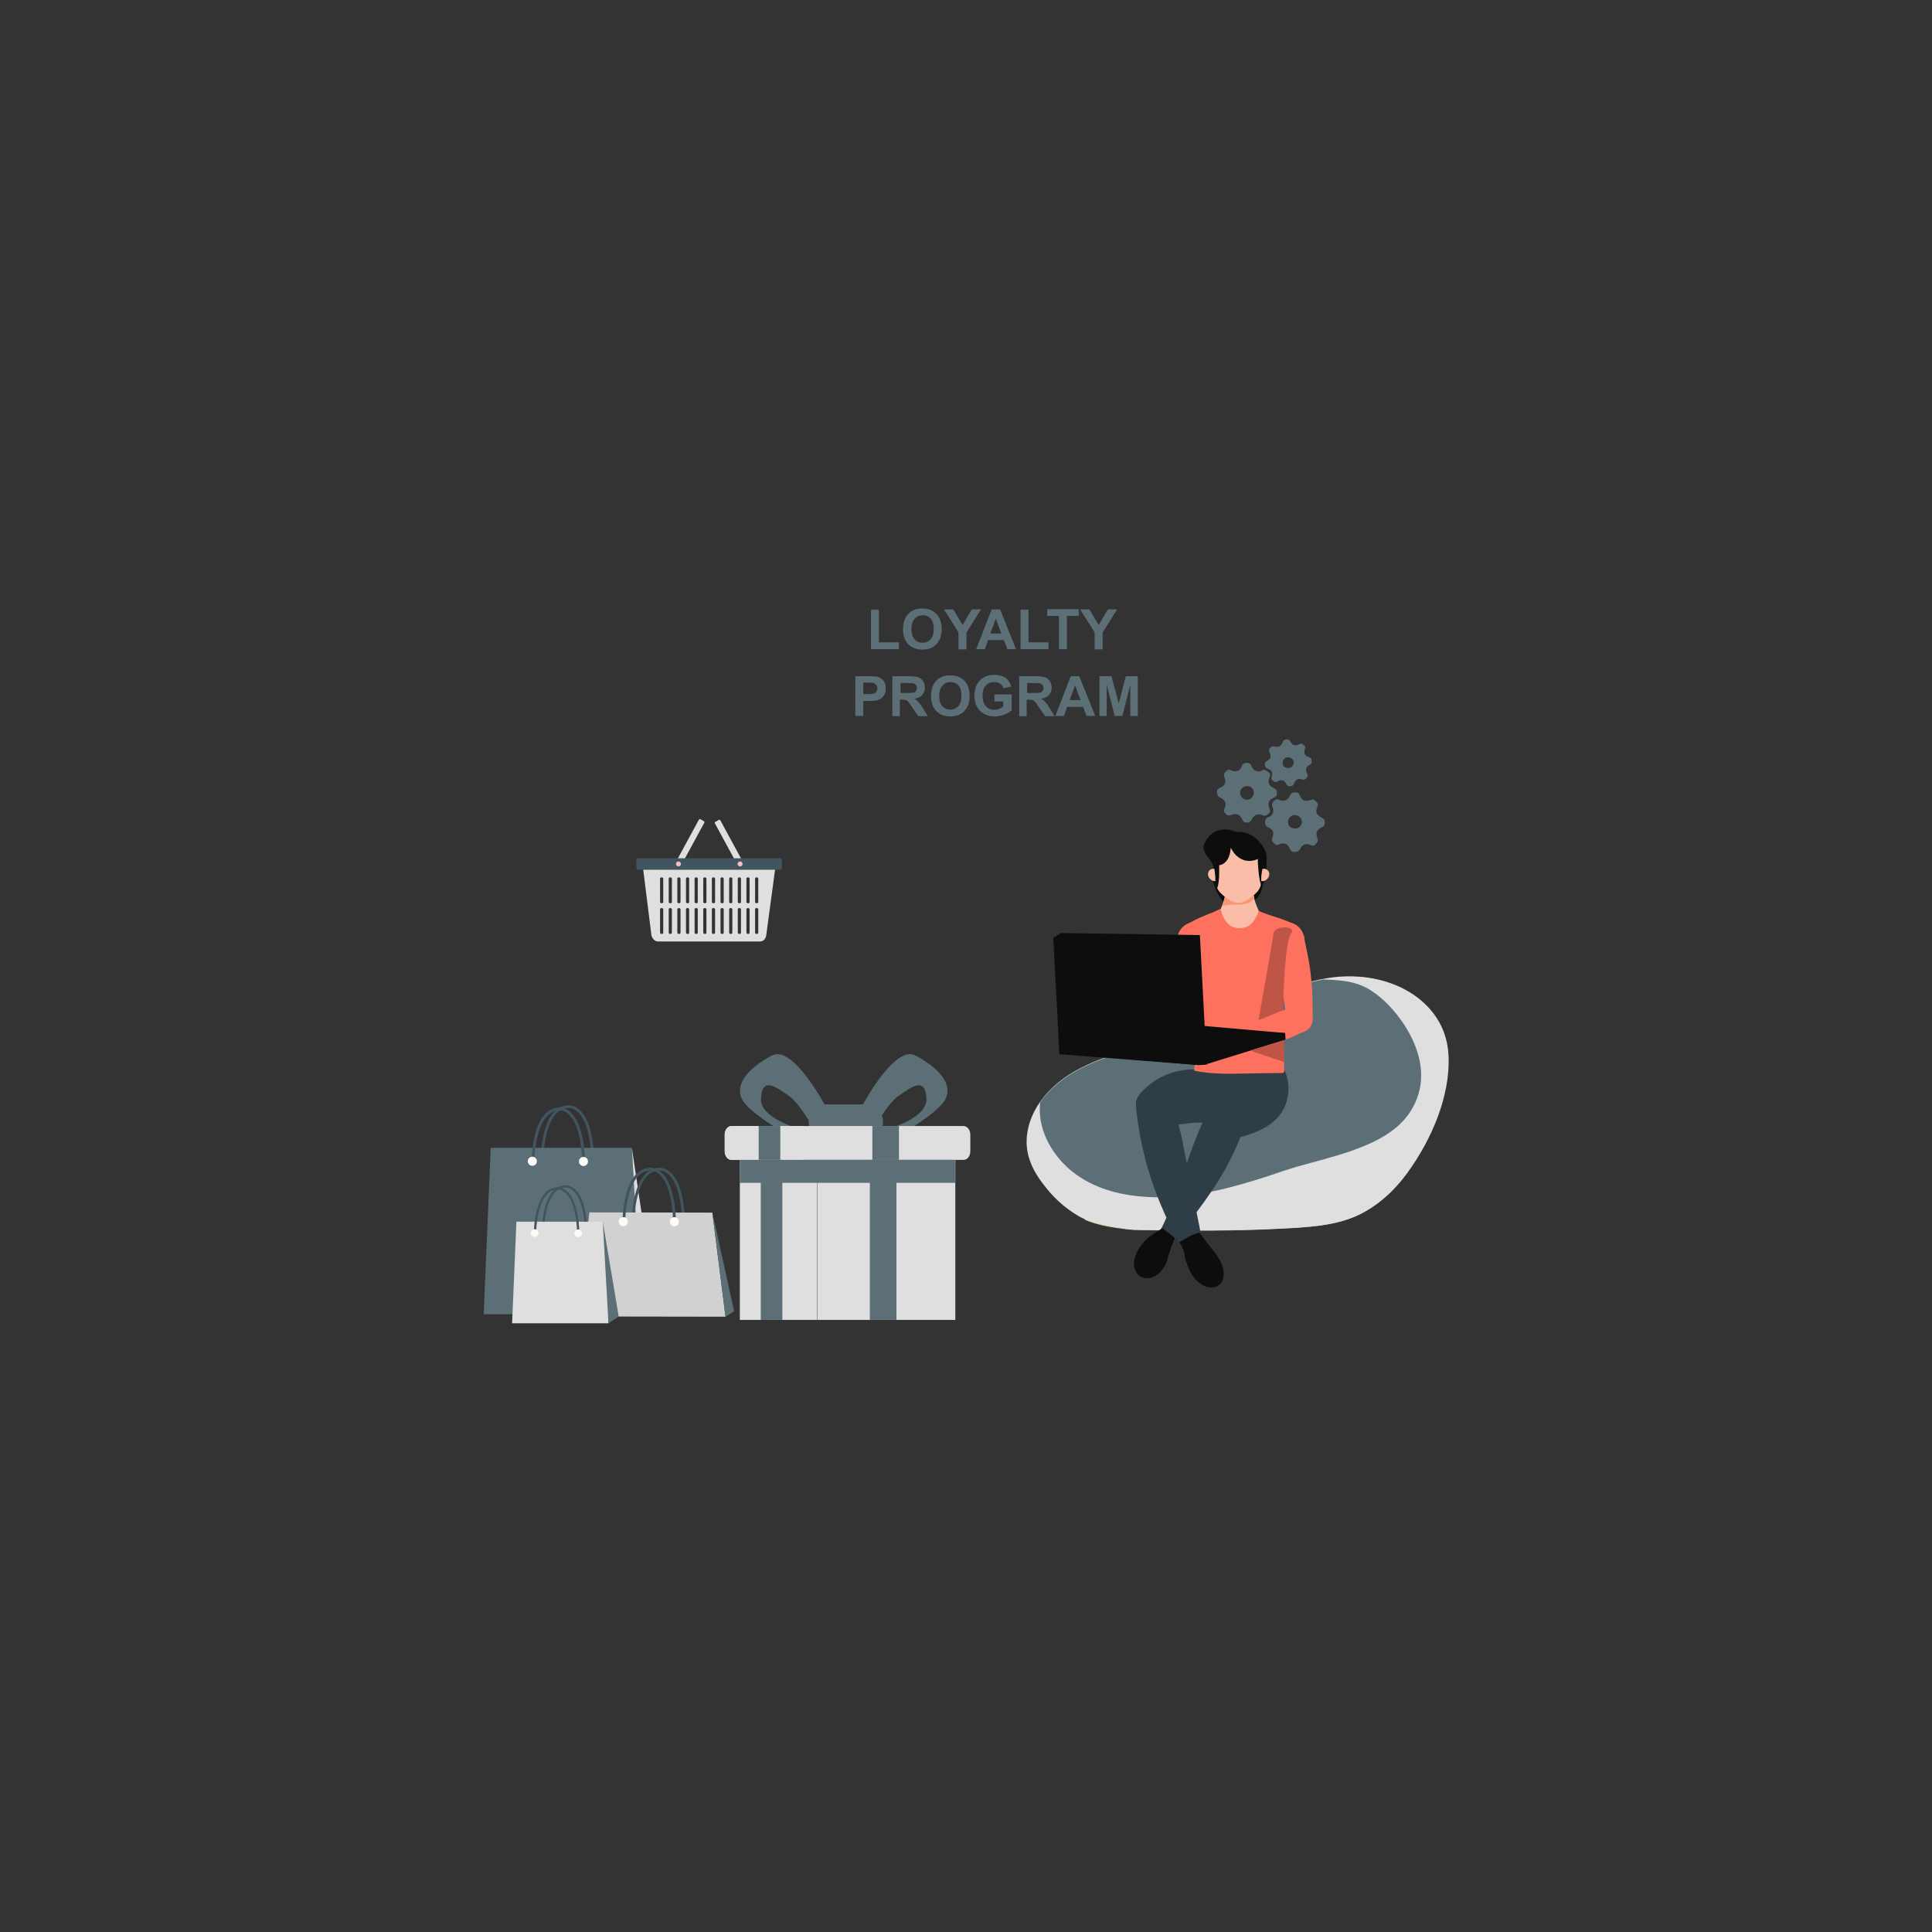 <?xml version="1.0" encoding="utf-8"?>
<svg xmlns="http://www.w3.org/2000/svg" enable-background="new 0 0 850 850" id="Layer_1" version="1.1" viewBox="0 0 850 850" x="0" y="0">
  <rect x="0" y="0" width="850" height="850" fill="#333333" stroke="none"/>
  <g>
    <g>
      <path d="M477.1,530.1c0.4-3.4,1.4-6.5,3.1-9.5c1.9-3.5,4.4-6.6,7.1-9.6c2.7-2.9,5.6-5.6,8.6-8.2&#xD;&#xA;			c3.5-3,7.6-6,12.3-7c5.2-1.1,10.6,0.2,15.6,1.1c3.7,0.7,7.4,1.4,11.1,1.6c3.7,0.2,7.4-0.1,11.1-0.6c7.3-1,14.8-3.4,20.2-8.6&#xD;&#xA;			c2.8-2.7,4.8-6,6.9-9.2c1.1-1.6,2.2-3.2,3.5-4.7c1.2-1.3,2.4-2.6,3.6-3.9c1.2-1.3,2.3-2.7,3.1-4.3c1-1.7,1.6-3.7,2.3-5.5&#xD;&#xA;			c1.3-4.1,2.2-8.3,3.3-12.4c1.2-4.4,3.1-8.8,5.3-12.8c1.2-2.1,2.5-4.3,4.2-6c0.2-0.2,0.5-0.4,0.7-0.6c11.8,1.2,23.1,6.1,30.5,15.1&#xD;&#xA;			c4.7,5.7,7.1,12.5,7.4,19.6c0.8,17.8-7.5,36.9-18.1,51.5c-5.5,7.6-12.7,14.3-21.4,18.5c-10.3,4.9-22.8,5.4-34.1,6&#xD;&#xA;			c-20.7,1.1-41.3,0.9-62,0.6c-1.8,0-3.6-0.1-5.4-0.3c-6.3-0.8-12.9-1.7-18.7-4.2C476.9,534.6,476.9,532.2,477.1,530.1z" fill="#afd18b"/>
    </g>
    <g>
      <path d="M451.7,501.2c0.3-6.9,3.3-13.5,7.8-18.9c9.7-11.8,25.2-17.1,40-21.1c8.4-2.2,16.9-4.2,25.1-7.1&#xD;&#xA;			c7.4-2.6,14.3-6,21.3-9.4c13.7-6.7,27.7-13.8,43.4-15c15.2-1.1,31.1,3.6,40.6,15.2c4.7,5.7,7.1,12.5,7.4,19.6&#xD;&#xA;			c0.8,17.8-7.5,36.9-18.1,51.5c-5.5,7.6-12.7,14.3-21.4,18.5c-10.3,4.9-22.8,5.4-34.1,6c-20.7,1.1-41.3,0.9-62,0.6&#xD;&#xA;			c-1.8,0-3.6-0.1-5.4-0.3c-7.5-1-15.4-2.1-22-5.9c-6.1-3.6-11.2-8.4-15.3-13.9C454.5,515.3,451.3,508.5,451.7,501.2z" fill="#dfdfdf"/>
    </g>
    <g>
      <g>
        <path d="M581.8,430.9c2.6,0.1,5.3,0.2,7.9,0.5c5.3,0.5,10.3,2,14.7,5.2c4.3,3,8,6.9,11.2,11.1&#xD;&#xA;				c6.2,8.3,10.8,18.8,9.4,29.3c-1.1,7.6-4.9,14.2-10.8,19.1c-5.9,4.9-13.2,8-20.4,10.5c-7.4,2.5-15,4.4-22.5,6.5&#xD;&#xA;				c-4.2,1.2-8.3,2.6-12.4,4c-6,2-12.1,3.8-18.2,5.4c-12.2,3.1-24.9,5-37.5,4c-11.1-0.8-22.1-3.8-31-10.7&#xD;&#xA;				c-7.4-5.8-13.2-14.4-14.5-23.9c-0.3-2.3-0.3-4.6-0.1-6.9c0.6-0.9,1.2-1.7,1.9-2.5c9.7-11.8,25.2-17.1,40-21.1&#xD;&#xA;				c8.4-2.2,16.9-4.2,25.1-7.1c7.4-2.6,14.3-6,21.3-9.4c11.4-5.6,23.2-11.5,35.9-13.9L581.8,430.9z" fill="#5c6f77"/>
      </g>
    </g>
    <g>
      <path d="M500.4,483.1c0.8-1.7,2.1-3.1,3.5-4.3c2.7-2.5,5.9-4.6,9.4-6c3.5-1.4,7.2-2.2,11-2.3c4.1-0.1,8.2,0.5,12.3,1&#xD;&#xA;			c4,0.5,8.1,1,12.2,0.5c2-0.2,3.9-0.7,5.8-1.4c1.9-0.7,3.8-1.4,5.8-1.8c0.7-0.1,1.4-0.2,2.1-0.2c0-0.2,0.1-0.4,0.3-0.5&#xD;&#xA;			c0.3-0.2,0.7-0.1,0.9,0.2c1.6,2.4,2.6,5.2,3,8c0.4,2.8,0.1,5.7-0.7,8.4c-0.8,2.8-2.3,5.3-4.3,7.4c-2.1,2.2-4.6,3.8-7.3,5.1&#xD;&#xA;			c-2.7,1.3-5.6,2.3-8.5,3c-0.4,0.1-0.7,0.2-1.1,0.3c-0.3,0.1-0.7-0.1-0.8-0.4l-0.2-0.1c-3.4-2.1-6.8-4.2-10.6-5.3&#xD;&#xA;			c-2-0.6-4-0.9-6.1-0.8c-2.2,0-4.4,0.3-6.6,0.6c-3.9,0.5-7.9,1-11.8,0.2c-3.5-0.8-7-2.9-8.4-6.4&#xD;&#xA;			C499.5,486.7,499.6,484.8,500.4,483.1z" fill="#2f3e46"/>
    </g>
    <g>
      <path d="M500.5,483c0.2-0.4,0.5-0.9,0.9-1.2c1.5-1.5,3.6-1.7,5.6-1.3c2.1,0.5,3.8,1.6,5.3,3.1&#xD;&#xA;			c3.1,2.9,4.9,6.9,6.1,10.9c1.4,4.6,2.1,9.3,3.1,14c1.1,5.5,2.2,11,3.3,16.6c1.1,5.5,2.2,11,3.3,16.6c0.1,0.7,0.3,1.4,0.4,2.1&#xD;&#xA;			c0.1,0.3,0,0.6-0.3,0.7c-2,1.4-4.1,2.8-6.1,4.2c-0.3,0.2-0.6,0.4-0.9,0.6c-0.3,0.2-0.7,0.1-0.9-0.2c-2.4-4.1-4.6-8.2-6.7-12.5&#xD;&#xA;			c-2-4.3-3.8-8.6-5.5-13.1c-1.6-4.4-3-8.9-4.2-13.5c-1.2-4.5-2.2-9.2-2.9-13.8c-0.4-2.3-0.7-4.7-1-7&#xD;&#xA;			C499.7,487,499.6,484.9,500.5,483z" fill="#2f3e46"/>
    </g>
    <g>
      <path d="M510.7,541c3.4-6.8,6.1-13.9,8.6-21.1c2.5-7.2,4.9-14.4,7.8-21.4c1.6-4,3.4-7.9,5.4-11.7&#xD;&#xA;			c1.4-2.7,3.1-5.5,5.7-7.2c2.3-1.5,5.7-2,8.1-0.5c2.4,1.4,3.2,4.2,3.2,6.9c0,2.9-0.9,5.8-1.8,8.6c-1.9,6.1-4.5,12-7.5,17.7&#xD;&#xA;			c-3,5.7-6.6,11.1-10.3,16.3c-3.8,5.3-7.8,10.4-12,15.4c-0.5,0.6-1,1.2-1.5,1.8c-0.2,0.3-0.7,0.2-0.9,0c-1.4-1.2-2.8-2.3-4.2-3.5&#xD;&#xA;			c-0.2-0.2-0.4-0.3-0.6-0.5C510.6,541.6,510.6,541.2,510.7,541z" fill="#2f3e46"/>
    </g>
    <g>
      <path d="M530,371c0.5-1.1,1.2-2.2,2-3.1c0.8-0.9,1.7-1.6,2.8-2.1c1.5-0.7,3.1-1,4.8-0.9c0.8,0.1,1.6,0.2,2.4,0.5&#xD;&#xA;			c0.4,0.2,0.9,0.4,1.3,0.5c0.5,0.1,1,0.1,1.4,0.1c3-0.1,5.9,1.1,8.1,3.1c1.1,1,2.1,2.2,2.9,3.4c0.9,1.5,1.6,3.1,1.6,4.9&#xD;&#xA;			c0,1-0.1,2-0.1,3c0,1,0.1,2,0,2.9c-0.1,1.9-0.9,3.6-1.4,5.4c-0.5,1.7-0.8,3.5-1.7,5c-0.7,1.2-1.8,2.2-3,3&#xD;&#xA;			c-2.6,1.6-5.8,2.1-8.7,1.6c-1.6-0.3-3.1-0.9-4.3-1.9c-1.2-1.1-2-2.6-2.7-4c-0.3-0.8-0.7-1.6-1-2.4c-0.3-0.9-0.6-1.8-0.7-2.7&#xD;&#xA;			c-0.2-1.9,0.4-3.7,0.2-5.6c-0.2-1.7-1.3-3-2.3-4.3c-0.7-0.9-1.4-1.9-1.8-3.1c-0.4-1.1-0.4-2.2,0.1-3.2L530,371z" fill="#0d0d0e"/>
    </g>
    <g>
      <path d="M534.6,405.1c0-0.2,0.2-0.5,0.3-0.7c0.2-0.5,0.5-1,0.7-1.5c0.5-1,1-1.9,1.4-2.9c0.9-2,1.6-4,2-6.1&#xD;&#xA;			c0.1-0.5,0.2-1,0.2-1.6l0-0.1c0-0.1,0.1-0.2,0.3-0.2c1.3,0,2.6,0,3.9,0c2,0,4.1,0,6.1,0c0.5,0,0.9,0,1.4,0c0.2,0,0.3,0.1,0.3,0.3&#xD;&#xA;			c0.5,4.3,2.5,8.3,4.4,12.1c0.1,0.2,0.2,0.4,0.3,0.6c0,0.3,0,0.5-0.1,0.7c-0.2,0.4-0.4,0.9-0.6,1.3c-0.5,0.8-1.1,1.5-1.9,2.1&#xD;&#xA;			c-0.5,0.4-1.1,0.7-1.7,1c-1.2,0.5-2.5,0.8-3.8,1c-1.8,0.3-3.7,0.4-5.5,0.1c-1.6-0.2-3.2-0.8-4.5-1.7c-1.4-1-2.4-2.3-3-3.9&#xD;&#xA;			C534.6,405.5,534.6,405.3,534.6,405.1z" fill="#fabea8"/>
    </g>
    <g>
      <path d="M550.5,396.6c-2,1.4-4.6,1.4-6.9,1.4c-2,0-4,0.1-5.9,0.6c0.6-1.5,1.1-3.1,1.5-4.7c0.1-0.5,0.2-1,0.2-1.6&#xD;&#xA;			l0-0.1c0-0.1,0.1-0.2,0.3-0.2h11.4c0.2,0,0.3,0.1,0.3,0.3c0.1,1,0.3,1.9,0.5,2.9C551.5,395.7,551.1,396.2,550.5,396.6z" fill="#f69875"/>
    </g>
    <g>
      <path d="M524,420.9c-0.5-4.7-1-9.4-1.4-14.1l0.1-0.3c1.7-1.1,3.6-2.1,5.5-2.9c1.8-0.8,3.6-1.5,5.4-2.2&#xD;&#xA;			c1.1-0.5,2.2-1,3.3-1.5l0.1,0c0,0,0.5,1.6,0.7,2.4c0.2,0.5,0.4,1,0.7,1.5l0.1,0.2c0.1,0.2,0.2,0.3,0.3,0.5l0.1,0.1&#xD;&#xA;			c0.6,1,1.4,1.9,2.3,2.6c2,1.3,4.6,1.5,6.9,0.7c1.9-0.7,3.3-2.1,4.2-3.9l0-0.1c0.3-0.3,0.5-0.8,0.7-1.1c0.1-0.3,0.3-0.6,0.4-0.9&#xD;&#xA;			c0.1-0.3,0.2-0.6,0.2-0.9l0-0.2l0-0.1l0,0c3.2,1.4,6.6,2.4,9.9,3.5c0.9,0.3,1.8,0.7,2.6,1c0.7,0.3,1.6,0.5,2,1.2&#xD;&#xA;			c0.4,0.7,0.1,1.7,0,2.5c-0.1,1-0.3,2-0.6,3c-0.4,2-0.9,4-1.3,6c-0.4,2-0.7,4-0.9,6.1c-0.5,4-0.8,8-0.9,12&#xD;&#xA;			c-0.3,8.1,0,16.2,0.3,24.3c0.1,2,0.1,4.1,0.2,6.1c0,1,0,1.9,0.1,2.9c0,0.5,0,1,0,1.5c0,0.4,0,0.8-0.2,1c-0.2,0.3-0.6,0.3-0.9,0.3&#xD;&#xA;			c-0.5,0-1,0-1.6,0c-1,0-2.1,0-3.1,0c-2.1,0-4.2,0.1-6.3,0.1c-4.1,0.1-8.2,0.2-12.3,0.2c-4,0-8.1-0.2-12.1-0.8&#xD;&#xA;			c-1-0.2-2-0.3-2.9-0.5l-0.2-0.3c1-8.3,1-16.6,0.6-24.9C525.8,437.5,524.9,429.2,524,420.9z" fill="#fe715e"/>
    </g>
    <g>
      <path d="M567.3,410.2c0.1-1.5,0.2-3.1,0.3-4.6c0.3,0.2,0.6,0.4,0.7,0.7c0.4,0.7,0.1,1.7,0,2.5c-0.1,1-0.3,2-0.6,3&#xD;&#xA;			c-0.4,1.9-0.9,3.8-1.2,5.7C566.8,415.1,567.1,412.7,567.3,410.2z" fill="#2c619e"/>
    </g>
    <g>
      <path d="M568.4,406.7c0.1,0.4,0.1,0.9,0,1.4V406.7z" fill="#a76daa"/>
    </g>
    <g>
      <path d="M559.3,415.1c0.4-0.4,1-0.8,1.5-1.1c1.5-0.8,3.2-1.2,4.8-1.6c1.7-0.4,3.4-0.7,5.2-0.9c0.4,0,0.9-0.1,1.3-0.1&#xD;&#xA;			c0.2,0,0.4,0,0.6,0c0.2,0,0.6-0.3,0.7-0.2c0.5,0.5,0.5,1.9,0.6,2.5c0.8,4,1.7,7.9,2.3,12c0.5,3.5,0.8,7,1,10.6&#xD;&#xA;			c0.2,3.5,0.2,7,0.2,10.6c0,0.4,0,0.9,0,1.3c0,0.2-0.1,0.3-0.3,0.3c-1.2,0.1-2.4,0.1-3.6,0.2c-1.9,0.1-3.9,0.2-5.8,0.3&#xD;&#xA;			c-0.4,0-0.9,0.1-1.3,0.1l-0.3-0.2c-0.7-4.8-1.4-9.5-2.4-14.3c-1-4.6-2.3-9.2-3.4-13.8c-0.3-1.3-0.6-2.6-0.9-3.9&#xD;&#xA;			c-0.1-0.3-0.1-0.7-0.2-1C559.2,415.6,559.1,415.3,559.3,415.1z" fill="#fe715e"/>
    </g>
    <g>
      <path d="M558.2,413.5c0,4.3,3.5,7.8,7.8,7.8c4.3,0,7.8-3.5,7.8-7.8c0-4.3-3.5-7.8-7.8-7.8&#xD;&#xA;			C561.7,405.7,558.2,409.2,558.2,413.5z" fill="#fe715e"/>
    </g>
    <g>
      <path d="M569.7,442.8c-3.1,1-4.8,4.4-3.7,7.5c1,3.1,4.4,4.8,7.5,3.7c3.1-1,4.8-4.4,3.7-7.5&#xD;&#xA;			C576.1,443.4,572.8,441.8,569.7,442.8z" fill="#fe715e"/>
    </g>
    <g>
      <path d="M535.1,458c3.6-0.8,7.3-1.6,10.9-2.4c0.2,0,0.3,0,0.4,0.2c0.6,1.4,1.1,2.8,1.5,4.3l0.1,0l0.1,0.1l0,0.2&#xD;&#xA;			l0,0.3l0,0l0,0l0,0.1l0,0l0,0l0,0l0,0l0,0l0,0l0,0l0,0l0,0l0,0l0,0l0,0l0,0l-0.1,0h0h0l-0.1,0l-0.1,0l0-0.1v0l0,0&#xD;&#xA;			c-1.3,0.4-2.6,0.9-3.9,1.3c-1.4,0.5-2.7,1.1-4.1,1.7c-2.6,1.2-5.3,2-8.2,2.2c-0.5,0-1.1,0.1-1.4-0.4c-0.3-0.5,0.1-1,0.5-1.2&#xD;&#xA;			c0.3-0.1,0.6-0.2,0.9-0.3c0.4-0.1,0.7-0.2,1.1-0.4c0.7-0.2,1.4-0.5,2.1-0.7c1-0.3,2.3-0.6,3.1-1.4c0.4-0.4,0.6-0.9,0.5-1.4&#xD;&#xA;			c-0.1-0.6-0.7-0.7-1.2-0.6c-0.7,0.2-1.4,0.4-2.1,0.7c-0.5,0.2-1.2,0.4-1.7,0.1c-0.6-0.4-0.2-1.2,0.2-1.5&#xD;&#xA;			C533.8,458.3,534.5,458.2,535.1,458z" fill="#f6bfc9"/>
    </g>
    <g>
      <path d="M569.8,442.8l0.3,0.1l0.1,0.1c0.5,1.2,1,2.4,1.5,3.5c0.8,1.9,1.6,3.7,2.4,5.6c0.2,0.4,0.4,0.9,0.5,1.3&#xD;&#xA;			c0,0,0.1,0,0,0c-3.6,1.7-7.4,3.5-11.1,4.8c-3.7,1.3-7.5,2.4-11.3,3.2c-2.2,0.5-4.3,0.9-6.5,1.3l-0.3-0.2c-0.7-2.2-1.5-4.3-2.2-6.5&#xD;&#xA;			c-0.1-0.3-0.2-0.6-0.3-0.9l0.1-0.3c3.3-2,6.7-3.8,10.1-5.5c3.5-1.7,7-3.2,10.6-4.5C565.7,444.1,567.7,443.4,569.8,442.8z" fill="#fe715e"/>
    </g>
    <g>
      <path d="M532.3,415.7c-0.4-0.5-0.9-0.9-1.4-1.2c-1.4-0.9-3-1.5-4.6-2.1c-1.6-0.6-3.3-1-5-1.4&#xD;&#xA;			c-0.4-0.1-0.9-0.2-1.3-0.2c-0.2,0-0.4-0.1-0.6-0.1c-0.2,0-0.3,0-0.4,0.1c-0.2,0.1-0.3,0.3-0.4,0.5c-0.1,0.2-0.2,0.5-0.3,0.7&#xD;&#xA;			c-0.4,0.8-0.7,1.6-1,2.5c-1.1,3.3-2.1,6.7-2.9,10.1c-0.8,3.4-1.5,6.9-2,10.4c-0.5,3.5-0.9,7-1.2,10.5c0,0.4-0.1,0.9-0.1,1.3&#xD;&#xA;			c0,0.2,0.1,0.3,0.3,0.3c1.2,0.2,2.4,0.4,3.6,0.6c1.9,0.3,3.8,0.6,5.8,0.9c0.4,0.1,0.9,0.1,1.3,0.2l0.3-0.2&#xD;&#xA;			c1.2-4.7,2.3-9.4,3.8-13.9c1.4-4.5,3.2-8.9,4.8-13.4c0.4-1.2,0.9-2.5,1.2-3.8c0.1-0.3,0.2-0.7,0.3-1&#xD;&#xA;			C532.3,416.3,532.5,416,532.3,415.7z" fill="#fe715e"/>
    </g>
    <g>
      <path d="M533.6,414.3c-0.4,4.3-4.3,7.5-8.6,7c-4.3-0.4-7.5-4.3-7-8.6c0.4-4.3,4.3-7.5,8.6-7&#xD;&#xA;			C530.8,406.1,534,410,533.6,414.3z" fill="#fe715e"/>
    </g>
    <g>
      <path d="M480.4,458.9c3.5-1.3,7-2.6,10.5-3.8c0.2-0.1,0.2-0.2,0.2-0.4c-0.2-1.5-0.6-3-1-4.4l0-0.1l0-0.2l-0.1-0.1&#xD;&#xA;			l-0.2-0.2l0,0l0,0l-0.1,0l0,0l0,0l0,0l0,0l0,0l0,0l0,0l0,0l0,0l0,0l0,0l0,0l0,0l-0.1,0h0l0,0.1l0,0.1l0,0.1l0,0&#xD;&#xA;			c-1.3,0.3-2.7,0.7-4,0.9c-1.4,0.3-2.9,0.5-4.3,0.7c-2.8,0.4-5.6,1.2-8.1,2.6c-0.4,0.2-1,0.6-1,1.1c0,0.6,0.6,0.8,1.1,0.7&#xD;&#xA;			c0.3,0,0.6-0.1,0.9-0.2c0.4-0.1,0.7-0.2,1.1-0.3c0.7-0.2,1.4-0.4,2.2-0.6c1.1-0.3,2.3-0.7,3.4-0.4c0.5,0.1,1,0.4,1.2,0.9&#xD;&#xA;			c0.2,0.6-0.2,1-0.7,1.2c-0.7,0.3-1.4,0.4-2.1,0.6c-0.5,0.1-1.2,0.3-1.4,0.8c-0.2,0.7,0.4,1.1,1,1.2&#xD;&#xA;			C479.2,459.3,479.8,459.1,480.4,458.9z" fill="#f6bfc9"/>
    </g>
    <g>
      <path d="M517.8,453c-3.2,0.8-6.4-1.1-7.2-4.3c-0.8-3.2,1.1-6.4,4.3-7.2c3.2-0.8,6.4,1.1,7.2,4.3&#xD;&#xA;			C522.9,449,520.9,452.2,517.8,453z" fill="#3f72b7"/>
    </g>
    <g>
      <path d="M517.9,453l0.2-0.2l0-0.1c-0.2-1.3-0.4-2.5-0.6-3.8c-0.3-2-0.7-4-1-6c-0.1-0.5-0.2-0.9-0.2-1.4&#xD;&#xA;			c0-0.2-0.2-0.2-0.4-0.2c-3.9,0.5-7.8,1.2-11.6,2.1c-3.8,0.9-7.6,2-11.3,3.3c-2.1,0.7-4.1,1.6-6.2,2.4l-0.1,0.3&#xD;&#xA;			c0.5,2.2,1.1,4.5,1.6,6.7c0.1,0.3,0.1,0.6,0.2,0.9l0.3,0.2c3.8-0.1,7.7-0.4,11.5-0.8c3.8-0.5,7.6-1.1,11.3-1.9&#xD;&#xA;			C513.7,454.1,515.8,453.6,517.9,453z" fill="#3f72b7"/>
    </g>
    <g>
      <path d="M534.4,380.4c0,1.2,0.1,2.3,0.2,3.5c0.1,0.7,0.1,1.5,0.2,2.2c0,0.7,0,1.4,0.1,2.1c0.1,1,0.3,1.9,0.7,2.7&#xD;&#xA;			c0.1,0.1,0.1,0.3,0.2,0.4c0.1,0.2,0.2,0.4,0.3,0.5c0.7,1,1.6,1.8,2.6,2.6c1.8,1.4,3.8,2.8,6.1,2.8l0.2,0c0.3,0,0.5,0,0.8-0.1&#xD;&#xA;			c1.3-0.2,2.5-0.9,3.6-1.6c1-0.7,2.1-1.5,3-2.4c0.8-0.7,1.5-1.6,1.9-2.6c0.1-0.1,0.1-0.3,0.2-0.4c0.1-0.3,0.2-0.6,0.2-0.9&#xD;&#xA;			c0.2-1.1,0.2-2.1,0.2-3.2c0.1-2.8,0.6-5.7,0.1-8.5c-0.2-1.2-0.7-2.4-1.4-3.4c-0.8-1.1-1.8-1.9-2.9-2.5c-3.2-1.9-6.4-2.6-9.9-1&#xD;&#xA;			c-1.2,0.6-2.4,1.2-3.4,2.1c-1,0.8-1.7,1.9-2.2,3.1c-0.4,1.1-0.7,2.3-0.8,3.5C534.4,379.7,534.4,380.1,534.4,380.4z" fill="#fabea8"/>
    </g>
    <g>
      <path d="M553.1,386.6c0.3-1,0.5-2,0.8-3l0-0.1l0,0l0-0.1c0.5-0.7,1.3-1.2,2.2-1.2c0.9,0,1.7,0.5,2.1,1.3&#xD;&#xA;			c0.8,1.7-0.5,3.7-2.2,4.1c-1,0.2-2.1,0-2.9-0.6C553.1,386.8,553,386.7,553.1,386.6z" fill="#fabea8"/>
    </g>
    <g>
      <path d="M536.8,386.6c-0.3-1-0.5-2-0.8-3l0-0.1l0,0l0-0.1c-0.5-0.7-1.3-1.2-2.2-1.2c-0.9,0-1.7,0.5-2.1,1.3&#xD;&#xA;			c-0.8,1.7,0.5,3.7,2.2,4.1c1,0.2,2.1,0,2.9-0.6C536.8,386.8,536.9,386.7,536.8,386.6z" fill="#fabea8"/>
    </g>
    <g>
      <path d="M524.7,438.7c0.8-3.8,1.7-7.7,2.5-11.5c0.1-0.3-0.4-0.4-0.5-0.1c-0.8,3.8-1.7,7.7-2.5,11.5&#xD;&#xA;			C524.2,438.9,524.7,439,524.7,438.7z" fill="#215a92"/>
    </g>
    <g>
      <path d="M519.9,548.4c-0.5-1-0.9-1.8-1-1.8c2.7-1.8,5.5-3.6,8.6-4.2l0.3,0l0.2,0.2c1.4,1.9,2.7,3.8,4.2,5.6&#xD;&#xA;			c1.3,1.7,2.7,3.3,3.8,5.1c1.1,1.7,2,3.7,2.3,5.7c0.3,2.1,0,4.5-1.6,6c-1.5,1.4-3.6,1.7-5.5,1.2c-1.9-0.5-3.6-1.7-5-3.1&#xD;&#xA;			c-2.2-2.3-3.4-5.2-4.4-8.2c-0.2-0.7-0.5-1.5-0.6-2.3c-0.1-0.6,0-1.1-0.2-1.7C521,550.9,520.4,549.6,519.9,548.4z" fill="#0d0d0e"/>
    </g>
    <g>
      <path d="M500,551.3c0.7-1.5,1.6-2.9,2.7-4.2c2.2-3,5.5-4.5,8.4-6.6l0.2-0.1l0.2,0.1c1.9,1.3,3.7,2.7,5.4,4.3&#xD;&#xA;			c-0.2,0.4-0.3,0.7-0.5,1.1c-0.8,1.9-1.5,3.8-2.1,5.7c-0.6,1.6-0.8,3.6-1.7,5.1c-1.6,2.6-3.8,5.2-7,5.6c-1.7,0.2-3.5-0.2-4.7-1.4&#xD;&#xA;			c-1.2-1.1-1.8-2.6-2-4.2C498.7,554.8,499.3,553,500,551.3z" fill="#0d0d0e"/>
    </g>
    <g>
      <path d="M534.4,380.4c0.7,0.3,1.5,0.4,2.3,0.2c1.1-0.2,2-0.8,2.7-1.6c1.5-1.7,1.9-3.9,2.1-6.1&#xD;&#xA;			c0.3,0.8,0.8,1.5,1.3,2.2c1.2,1.6,2.9,2.9,4.8,3.4c1.9,0.5,4,0.3,5.8-0.6c0,1,0,2.1,0.1,3.1c0.2,2.8,0.5,5.6,1.2,8.3&#xD;&#xA;			c0.2-1.1,0.2-2.1,0.2-3.2c0.1-2.8,1.2-5.8,0.6-8.6c-0.2-1.2-0.9-2.8-1.6-3.8c-0.8-1.1-1.9-2.2-3.1-2.9c-3.2-1.9-6.8-2.6-10.3-1&#xD;&#xA;			c-1.2,0.6-2.6,1.4-3.6,2.2c-1.9,1.6-2.7,4.3-2.8,6.7C534.1,379.1,534.4,380.1,534.4,380.4z" fill="#0d0d0e"/>
    </g>
    <g>
      <path d="M534.1,380.4c0,1.2,0.3,2.3,0.4,3.5c0.1,0.7,0.1,1.5,0.2,2.2c0,0.7,0,1.4,0.1,2.1c0.1,1,0.3,1.9,0.7,2.7&#xD;&#xA;			c0.1-0.5,0.3-1,0.4-1.4c0.4-2,0.5-4,0.5-6c0-2.1,0-4.2-0.2-6.3c0.2-0.1,0.2-0.4,0.1-0.6c-0.1-0.3-0.5-0.4-0.7-0.5l-0.3-0.1&#xD;&#xA;			c-0.4,1.1-0.7,2.3-0.8,3.5C534.4,379.7,534.1,380.1,534.1,380.4z" fill="#0d0d0e"/>
    </g>
    <g>
      <polygon fill="#0d0d0e" points="530.8 468.2 565.6 457.4 565.4 454.5 477.6 449.6 466 463.5"/>
    </g>
    <g>
      <polygon fill="#0d0d0e" points="530.7 465.3 565.4 454.5 477.4 446.8 465.9 460.7"/>
    </g>
    <g>
      <polygon fill="#0d0d0e" points="469.6 463.6 527.4 468.6 530.9 468.4 527.9 411.4 466.8 410.5 463.4 412.6"/>
    </g>
    <g>
      <polygon fill="#0d0d0e" points="466.1 463.8 527.4 468.6 524.5 413.5 463.4 412.6"/>
    </g>
    <g>
      <g>
        <path d="M558.7,340.3c0.2,0.5,0.1,1-0.1,1.5c-1,2.3-0.5,3.9,1.8,4.9c1.1,0.5,1.4,1.2,1.4,2.2c0,1.1-0.4,1.7-1.5,2.1&#xD;&#xA;				c-1.9,0.7-2.7,2.5-1.9,4.4c0.5,1.1,0.6,1.9-0.4,2.7c-0.8,0.8-1.5,1-2.7,0.5c-1.9-0.8-3.6-0.1-4.5,1.8c-0.5,1.1-1.2,1.5-2.3,1.5&#xD;&#xA;				c-1.1,0-1.6-0.5-2.1-1.6c-0.8-1.9-2.6-2.7-4.5-1.8c-1.2,0.5-1.9,0.3-2.7-0.5c-0.8-0.8-0.9-1.4-0.4-2.5c0.9-2,0.2-3.7-2-4.6&#xD;&#xA;				c-1.3-0.5-1.3-1.4-1.4-2.4c0-1,0.5-1.5,1.4-1.9c2.1-0.9,2.8-2.4,1.9-4.6c-0.5-1.2-0.1-1.9,0.7-2.7c0.8-0.8,1.5-0.8,2.5-0.3&#xD;&#xA;				c1.8,0.8,3.8,0.1,4.4-1.8c0.4-1.2,1-1.6,2.2-1.6c1.2,0,1.8,0.6,2.2,1.7c0.7,1.7,2.7,2.6,4.3,1.8c1.2-0.7,2-0.3,2.9,0.5&#xD;&#xA;				C558.3,339.8,558.5,340.1,558.7,340.3z M551.6,348.7c0-1.8-1.3-2.9-3.2-2.8c-1.7,0.1-2.8,1.3-2.8,3c0,1.7,1.4,3,3.1,3&#xD;&#xA;				C550.4,351.8,551.6,350.4,551.6,348.7z" fill="#5c6f77"/>
      </g>
    </g>
    <g>
      <g>
        <path d="M569.5,374.8c-0.9,0.1-1.6-0.3-2-1.4c-0.9-2.2-2.6-2.9-4.7-1.9c-1,0.5-1.6,0.2-2.3-0.5&#xD;&#xA;				c-0.7-0.7-1.2-1.3-0.7-2.4c0.9-2.3,0.4-3.6-2-4.7c-1-0.5-1.2-1.1-1.2-2.1c0-1,0.2-1.7,1.3-2.2c2.2-0.9,2.8-2.5,1.9-4.8&#xD;&#xA;				c-0.4-1-0.1-1.6,0.6-2.3c0.7-0.8,1.4-1.1,2.5-0.6c2.2,0.9,3.7,0.2,4.7-2c0.5-1.1,1.2-1.3,2.2-1.3c1,0,1.6,0.3,2,1.3&#xD;&#xA;				c1,2.4,2.3,2.9,4.9,2c1.1-0.4,1.6,0,2.3,0.7c0.7,0.6,1,1.3,0.6,2.3c-1,2.4-0.4,3.7,2,4.9c1,0.5,1.2,1.1,1.3,2&#xD;&#xA;				c0,1.1-0.3,1.7-1.4,2.2c-2.2,1-2.8,2.5-1.9,4.8c0.5,1.1,0,1.8-0.7,2.5c-0.7,0.7-1.3,0.9-2.3,0.5c-2.1-1-3.7-0.3-4.7,1.9&#xD;&#xA;				C571.2,374.6,571,374.8,569.5,374.8z M572.8,361.6c0-1.6-1.4-3-3.1-3c-1.7,0-3,1.3-3,3c0,1.8,1.2,2.9,3.1,2.9&#xD;&#xA;				C571.4,364.6,572.8,363.2,572.8,361.6z" fill="#5c6f77"/>
      </g>
    </g>
    <g>
      <g>
        <path d="M567.6,345.9c-0.7,0.1-1.3-0.1-1.7-1c-0.8-1.7-2.2-2.1-3.9-1.1c-0.8,0.4-1.3,0.3-1.8-0.2&#xD;&#xA;				c-0.6-0.5-1-0.9-0.7-1.9c0.6-1.9,0-2.9-1.9-3.6c-0.8-0.3-1-0.8-1.1-1.5c-0.1-0.8,0-1.4,0.9-1.8c1.7-0.9,2-2.1,1.1-3.9&#xD;&#xA;				c-0.4-0.8-0.2-1.3,0.3-1.8c0.5-0.6,1-0.9,1.9-0.7c1.8,0.5,3-0.1,3.6-1.9c0.3-0.9,0.9-1.1,1.7-1.2c0.8-0.1,1.3,0.2,1.7,0.9&#xD;&#xA;				c1,1.8,2.1,2.1,4,1.2c0.8-0.4,1.3-0.1,1.8,0.3c0.6,0.5,0.9,0.9,0.6,1.8c-0.6,2-0.1,3,1.9,3.7c0.8,0.3,1.1,0.7,1.1,1.5&#xD;&#xA;				c0.1,0.8-0.1,1.4-0.9,1.8c-1.7,0.9-2,2.2-1.1,3.9c0.5,0.9,0.1,1.4-0.4,2c-0.5,0.6-1,0.8-1.8,0.5c-1.7-0.6-2.9,0.1-3.6,1.8&#xD;&#xA;				C568.9,345.7,568.7,345.8,567.6,345.9z M569.2,335.3c-0.1-1.3-1.3-2.2-2.7-2.1c-1.3,0.1-2.3,1.2-2.2,2.6c0.1,1.4,1.2,2.2,2.6,2.1&#xD;&#xA;				C568.3,337.8,569.3,336.6,569.2,335.3z" fill="#5c6f77"/>
      </g>
    </g>
    <g>
      <path d="M564.6,439.6c0,0,0.7-25.4,3.4-28.9c2.7-3.4-7.2-3.8-7.7,0s-6.6,38.1-6.6,38.1l10.8-4.3L564.6,439.6z" fill="#bf5547"/>
    </g>
    <g>
      <polygon fill="#bf5547" points="564.9 457.7 565.1 467.3 549.9 462.2"/>
    </g>
    <g>
      <g>
        <path d="M378.5,488c0,0,14.8-28.7,24.3-23.6c9.6,5.1,16.7,12.2,13.1,19.3c-3.7,7.1-26.3,19.2-26.3,19.2l-4.5-4.7&#xD;&#xA;				c0,0,23-4.8,22.5-14.8c-0.5-10.1-6.7-5-12.1-1.4c-5.4,3.6-12.8,17.5-12.8,17.5L378.5,488z" fill="#5c6f77"/>
      </g>
      <g>
        <path d="M363.9,488c0,0-14.8-28.7-24.3-23.6c-9.6,5.1-16.7,12.2-13.1,19.3c3.7,7.1,26.3,19.2,26.3,19.2l4.5-4.7&#xD;&#xA;				c0,0-23-4.8-22.5-14.8c0.5-10.1,6.7-5,12.1-1.4c5.4,3.6,12.8,17.5,12.8,17.5L363.9,488z" fill="#5c6f77"/>
      </g>
      <g>
        <path d="M380.9,485.9h-17.5c-4.2,0-7.6,3.4-7.6,7.6l0,0c0,4.2,3.4,7.6,7.6,7.6h17.5c4.2,0,7.6-3.4,7.6-7.6v0&#xD;&#xA;				C388.5,489.3,385.1,485.9,380.9,485.9z" fill="#5c6f77"/>
      </g>
      <g>
        <path d="M426.9,499.2v7.3c0,2.1-1.3,3.8-3,3.8h-102c-1.7,0-3-1.7-3-3.8v-7.3c0-2.1,1.3-3.8,3-3.8h102&#xD;&#xA;				C425.5,495.4,426.9,497.1,426.9,499.2z" fill="#dfdfdf"/>
      </g>
      <g>
        <path d="M355.8,499.2v7.3c0,2.1-1.3,3.8-3,3.8h-31c-1.7,0-3-1.7-3-3.8v-7.3c0-2.1,1.3-3.8,3-3.8h31&#xD;&#xA;				C354.5,495.4,355.8,497.1,355.8,499.2z" fill="#dfdfdf"/>
      </g>
      <g>
        <rect fill="#dfdfdf" height="70.4" width="60.7" x="359.6" y="510.3"/>
      </g>
      <g>
        <rect fill="#dfdfdf" height="70.4" width="34" x="325.5" y="510.3"/>
      </g>
      <g>
        <rect fill="#5c6f77" height="14.9" width="11.7" x="383.8" y="495.4"/>
      </g>
      <g>
        <rect fill="#5c6f77" height="70.4" width="11.7" x="382.7" y="510.3"/>
      </g>
      <g>
        <rect fill="#5c6f77" height="14.9" width="9.5" x="333.8" y="495.4"/>
      </g>
      <g>
        <rect fill="#5c6f77" height="70.4" width="9.5" x="334.7" y="510.3"/>
      </g>
      <g>
        <rect fill="#5c6f77" height="10.1" width="94.7" x="325.5" y="510.3"/>
      </g>
    </g>
    <g>
      <g>
        <g>
          <path d="M295.3,556.3c0,7.3-4.8,13.2-10.7,13.2c-5.9,0-10.7-5.9-10.7-13.3c0-7.3,4.8-13.2,10.7-13.2&#xD;&#xA;					C290.6,543.1,295.4,549,295.3,556.3z" fill="#ba4e41"/>
        </g>
      </g>
      <g>
        <g>
          <g>
            <g>
              <path d="M260.1,509.2c-0.6-13.2-3.8-18.4-6.4-20.4c-2.2-1.7-4-1.3-4-1.3c-10.3,0.8-10.6,21.5-10.6,21.7l-1.2,0&#xD;&#xA;							c0-0.9,0.4-22,11.6-22.9c0,0,2.4-0.5,5,1.6c2.8,2.2,6.3,7.7,6.9,21.3L260.1,509.2z" fill="#415560"/>
            </g>
          </g>
        </g>
        <g>
          <g>
            <g>
              <path d="M240.3,509.9c0,1.1-0.9,2-2,2c-1.1,0-2-0.9-2-2c0-1.1,0.9-2,2-2C239.4,507.9,240.3,508.8,240.3,509.9z" fill="#fcfbf8"/>
            </g>
          </g>
        </g>
        <g>
          <g>
            <g>
              <path d="M262.7,509.9c0,1.1-0.9,2-2,2c-1.1,0-2-0.9-2-2c0-1.1,0.9-2,2-2C261.8,507.9,262.7,508.8,262.7,509.9z" fill="#fcfbf8"/>
            </g>
          </g>
        </g>
      </g>
      <g>
        <g>
          <polygon fill="#5c6f77" points="282.2 578.2 212.8 578.2 215.9 505 278 505"/>
        </g>
      </g>
      <g>
        <g>
          <g>
            <g>
              <path d="M256.1,510.2c-0.6-13.2-3.8-18.4-6.4-20.4c-2.2-1.7-4-1.3-4-1.3c-10.2,0.8-10.6,21.5-10.6,21.7l-1.2,0&#xD;&#xA;							c0-0.9,0.4-22,11.6-22.9c0,0,2.4-0.5,5,1.6c2.8,2.2,6.3,7.7,6.9,21.3L256.1,510.2z" fill="#415560"/>
            </g>
          </g>
        </g>
        <g>
          <g>
            <g>
              <path d="M236.2,510.9c0,1.1-0.9,2-2,2c-1.1,0-2-0.9-2-2c0-1.1,0.9-2,2-2C235.3,508.9,236.2,509.8,236.2,510.9z" fill="#fcfbf8"/>
            </g>
          </g>
        </g>
        <g>
          <g>
            <g>
              <path d="M258.7,511c0,1.1-0.9,2-2,2c-1.1,0-2-0.9-2-2c0-1.1,0.9-2,2-2C257.8,509,258.7,509.9,258.7,511z" fill="#fcfbf8"/>
            </g>
          </g>
        </g>
      </g>
      <g>
        <g>
          <polygon fill="#dfdfdf" points="278 505 287.8 570.9 282.2 578.2"/>
        </g>
      </g>
      <g>
        <g>
          <g>
            <g>
              <path d="M300.1,536.7c-0.6-13.2-3.8-18.4-6.4-20.4c-2.2-1.7-4-1.3-4-1.3c-10.3,0.7-10.6,21.5-10.6,21.7l-1.2,0&#xD;&#xA;							c0-0.9,0.4-22,11.6-22.9c0,0,2.4-0.5,5,1.6c2.8,2.2,6.3,7.7,6.9,21.3L300.1,536.7z" fill="#415560"/>
            </g>
          </g>
        </g>
        <g>
          <g>
            <g>
              <path d="M280.3,537.5c0,1.1-0.9,2-2,2c-1.1,0-2-0.9-2-2c0-1.1,0.9-2,2-2C279.4,535.5,280.3,536.4,280.3,537.5z" fill="#fcfbf8"/>
            </g>
          </g>
        </g>
        <g>
          <g>
            <g>
              <path d="M302.7,537.5c0,1.1-0.9,2-2,2c-1.1,0-2-0.9-2-2c0-1.1,0.9-2,2-2C301.9,535.5,302.7,536.4,302.7,537.5z" fill="#fcfbf8"/>
            </g>
          </g>
        </g>
      </g>
      <g>
        <g>
          <polygon fill="#d1d1d1" points="319.2 579.3 254.4 579.2 259.3 533.4 313.4 533.5"/>
        </g>
      </g>
      <g>
        <g>
          <g>
            <g>
              <path d="M296.1,536.7c-0.6-13.2-3.8-18.4-6.4-20.4c-2.2-1.7-4-1.3-4-1.3c-10.2,0.8-10.6,21.5-10.6,21.7l-1.2,0&#xD;&#xA;							c0-0.9,0.4-22,11.6-22.9c0,0,2.4-0.5,5,1.6c2.8,2.2,6.3,7.7,6.9,21.3L296.1,536.7z" fill="#415560"/>
            </g>
          </g>
        </g>
        <g>
          <g>
            <g>
              <path d="M276.2,537.5c0,1.1-0.9,2-2,2c-1.1,0-2-0.9-2-2c0-1.1,0.9-2,2-2C275.4,535.4,276.2,536.3,276.2,537.5z" fill="#fcfbf8"/>
            </g>
          </g>
        </g>
        <g>
          <g>
            <g>
              <path d="M298.7,537.5c0,1.1-0.9,2-2,2c-1.1,0-2-0.9-2-2c0-1.1,0.9-2,2-2C297.8,535.5,298.7,536.4,298.7,537.5z" fill="#fcfbf8"/>
            </g>
          </g>
        </g>
      </g>
      <g>
        <g>
          <polygon fill="#5c6f77" points="313.4 533.5 323 576.9 319.2 579.3"/>
        </g>
      </g>
      <g>
        <g>
          <g>
            <g>
              <path d="M257.3,541c-0.5-11.3-3.3-15.7-5.5-17.4c-1.8-1.4-3.4-1.1-3.4-1.1c-8.7,0.6-9,18.3-9,18.5l-1,0&#xD;&#xA;							c0-0.8,0.3-18.8,9.9-19.5c0,0,2-0.4,4.2,1.3c2.4,1.9,5.4,6.5,5.9,18.2L257.3,541z" fill="#415560"/>
            </g>
          </g>
          <g>
            <g>
              <g>
                <path d="M240.3,541.7c0,0.9-0.8,1.7-1.7,1.7c-0.9,0-1.7-0.8-1.7-1.7c0-0.9,0.8-1.7,1.7-1.7&#xD;&#xA;								C239.6,540,240.3,540.7,240.3,541.7z" fill="#fcfbf8"/>
              </g>
            </g>
          </g>
          <g>
            <g>
              <g>
                <path d="M259.5,541.7c0,0.9-0.8,1.7-1.7,1.7c-0.9,0-1.7-0.8-1.7-1.7c0-0.9,0.8-1.7,1.7-1.7&#xD;&#xA;								C258.7,540,259.5,540.7,259.5,541.7z" fill="#fcfbf8"/>
              </g>
            </g>
          </g>
        </g>
        <g>
          <g>
            <polygon fill="#dfdfdf" points="267.7 582.2 225.3 582.2 227.2 537.5 265.2 537.5"/>
          </g>
        </g>
        <g>
          <g>
            <g>
              <g>
                <path d="M253.9,541.9c-0.5-11.3-3.3-15.7-5.5-17.4c-1.8-1.4-3.4-1.1-3.5-1.1c-8.7,0.6-9,18.3-9,18.5l-1,0&#xD;&#xA;								c0-0.8,0.3-18.8,9.9-19.5c0,0,2-0.4,4.2,1.3c2.4,1.9,5.4,6.5,5.9,18.2L253.9,541.9z" fill="#415560"/>
              </g>
            </g>
          </g>
          <g>
            <g>
              <path d="M236.9,542.5c0,0.9-0.8,1.7-1.7,1.7c-0.9,0-1.7-0.8-1.7-1.7c0-0.9,0.8-1.7,1.7-1.7&#xD;&#xA;							C236.1,540.8,236.9,541.6,236.9,542.5z" fill="#fcfbf8"/>
            </g>
          </g>
          <g>
            <g>
              <g>
                <path d="M256.1,542.6c0,0.9-0.8,1.7-1.7,1.7c-0.9,0-1.7-0.8-1.7-1.7c0-0.9,0.8-1.7,1.7-1.7&#xD;&#xA;								C255.3,540.9,256.1,541.6,256.1,542.6z" fill="#fcfbf8"/>
              </g>
            </g>
          </g>
        </g>
      </g>
      <g>
        <g>
          <polygon fill="#5c6f77" points="265.2 537.5 272.2 579.2 267.7 582.2"/>
        </g>
      </g>
    </g>
    <g>
      <g>
        <g>
          <path d="M283,382.7l3.6,28.8c0,0,0.6,2.6,2.8,2.7h45c2.3,0,2.7-2.6,2.7-2.6l3.9-29H283z M332.2,400.1&#xD;&#xA;					c0-0.4,0.3-0.6,0.7-0.6c0.4,0,0.7,0.3,0.7,0.6v10.2c0,0.4-0.3,0.6-0.7,0.6c-0.4,0-0.7-0.3-0.7-0.6V400.1z M332.2,386.6&#xD;&#xA;					c0-0.4,0.3-0.6,0.7-0.6c0.4,0,0.7,0.3,0.7,0.6v10.2c0,0.4-0.3,0.6-0.7,0.6c-0.4,0-0.7-0.3-0.7-0.6V386.6z M328.4,400.1&#xD;&#xA;					c0-0.4,0.3-0.6,0.7-0.6c0.4,0,0.7,0.3,0.7,0.6v10.2c0,0.4-0.3,0.6-0.7,0.6c-0.4,0-0.7-0.3-0.7-0.6V400.1z M328.4,386.6&#xD;&#xA;					c0-0.4,0.3-0.6,0.7-0.6c0.4,0,0.7,0.3,0.7,0.6v10.2c0,0.4-0.3,0.6-0.7,0.6c-0.4,0-0.7-0.3-0.7-0.6V386.6z M324.6,400.1&#xD;&#xA;					c0-0.4,0.3-0.6,0.7-0.6c0.4,0,0.7,0.3,0.7,0.6v10.2c0,0.4-0.3,0.6-0.7,0.6c-0.4,0-0.7-0.3-0.7-0.6V400.1z M324.6,386.6&#xD;&#xA;					c0-0.4,0.3-0.6,0.7-0.6c0.4,0,0.7,0.3,0.7,0.6v10.2c0,0.4-0.3,0.6-0.7,0.6c-0.4,0-0.7-0.3-0.7-0.6V386.6z M320.8,400.1&#xD;&#xA;					c0-0.4,0.3-0.6,0.7-0.6c0.4,0,0.7,0.3,0.7,0.6v10.2c0,0.4-0.3,0.6-0.7,0.6c-0.4,0-0.7-0.3-0.7-0.6V400.1z M320.8,386.6&#xD;&#xA;					c0-0.4,0.3-0.6,0.7-0.6c0.4,0,0.7,0.3,0.7,0.6v10.2c0,0.4-0.3,0.6-0.7,0.6c-0.4,0-0.7-0.3-0.7-0.6V386.6z M317,400.1&#xD;&#xA;					c0-0.4,0.3-0.6,0.7-0.6c0.4,0,0.7,0.3,0.7,0.6v10.2c0,0.4-0.3,0.6-0.7,0.6c-0.4,0-0.7-0.3-0.7-0.6V400.1z M317,386.6&#xD;&#xA;					c0-0.4,0.3-0.6,0.7-0.6c0.4,0,0.7,0.3,0.7,0.6v10.2c0,0.4-0.3,0.6-0.7,0.6c-0.4,0-0.7-0.3-0.7-0.6V386.6z M313.2,400.1&#xD;&#xA;					c0-0.4,0.3-0.6,0.7-0.6c0.4,0,0.7,0.3,0.7,0.6v10.2c0,0.4-0.3,0.6-0.7,0.6c-0.4,0-0.7-0.3-0.7-0.6V400.1z M313.2,386.6&#xD;&#xA;					c0-0.4,0.3-0.6,0.7-0.6c0.4,0,0.7,0.3,0.7,0.6v10.2c0,0.4-0.3,0.6-0.7,0.6c-0.4,0-0.7-0.3-0.7-0.6V386.6z M309.4,400.1&#xD;&#xA;					c0-0.4,0.3-0.6,0.7-0.6c0.4,0,0.7,0.3,0.7,0.6v10.2c0,0.4-0.3,0.6-0.7,0.6c-0.4,0-0.7-0.3-0.7-0.6V400.1z M309.4,386.6&#xD;&#xA;					c0-0.4,0.3-0.6,0.7-0.6c0.4,0,0.7,0.3,0.7,0.6v10.2c0,0.4-0.3,0.6-0.7,0.6c-0.4,0-0.7-0.3-0.7-0.6V386.6z M305.6,400.1&#xD;&#xA;					c0-0.4,0.3-0.6,0.7-0.6c0.4,0,0.7,0.3,0.7,0.6v10.2c0,0.4-0.3,0.6-0.7,0.6c-0.4,0-0.7-0.3-0.7-0.6V400.1z M305.6,386.6&#xD;&#xA;					c0-0.4,0.3-0.6,0.7-0.6c0.4,0,0.7,0.3,0.7,0.6v10.2c0,0.4-0.3,0.6-0.7,0.6c-0.4,0-0.7-0.3-0.7-0.6V386.6z M301.8,400.1&#xD;&#xA;					c0-0.4,0.3-0.6,0.7-0.6c0.4,0,0.7,0.3,0.7,0.6v10.2c0,0.4-0.3,0.6-0.7,0.6c-0.4,0-0.7-0.3-0.7-0.6V400.1z M301.8,386.6&#xD;&#xA;					c0-0.4,0.3-0.6,0.7-0.6c0.4,0,0.7,0.3,0.7,0.6v10.2c0,0.4-0.3,0.6-0.7,0.6c-0.4,0-0.7-0.3-0.7-0.6V386.6z M298,400.1&#xD;&#xA;					c0-0.4,0.3-0.6,0.7-0.6c0.4,0,0.7,0.3,0.7,0.6v10.2c0,0.4-0.3,0.6-0.7,0.6c-0.4,0-0.7-0.3-0.7-0.6V400.1z M298,386.6&#xD;&#xA;					c0-0.4,0.3-0.6,0.7-0.6c0.4,0,0.7,0.3,0.7,0.6v10.2c0,0.4-0.3,0.6-0.7,0.6c-0.4,0-0.7-0.3-0.7-0.6V386.6z M294.2,400.1&#xD;&#xA;					c0-0.4,0.3-0.6,0.7-0.6c0.4,0,0.7,0.3,0.7,0.6v10.2c0,0.4-0.3,0.6-0.7,0.6c-0.4,0-0.7-0.3-0.7-0.6V400.1z M294.2,386.6&#xD;&#xA;					c0-0.4,0.3-0.6,0.7-0.6c0.4,0,0.7,0.3,0.7,0.6v10.2c0,0.4-0.3,0.6-0.7,0.6c-0.4,0-0.7-0.3-0.7-0.6V386.6z M290.4,400.1&#xD;&#xA;					c0-0.4,0.3-0.6,0.7-0.6c0.4,0,0.7,0.3,0.7,0.6v10.2c0,0.4-0.3,0.6-0.7,0.6c-0.4,0-0.7-0.3-0.7-0.6V400.1z M290.4,386.6&#xD;&#xA;					c0-0.4,0.3-0.6,0.7-0.6c0.4,0,0.7,0.3,0.7,0.6v10.2c0,0.4-0.3,0.6-0.7,0.6c-0.4,0-0.7-0.3-0.7-0.6V386.6z" fill="#dfdfdf"/>
        </g>
      </g>
      <g>
        <path d="M324.5,380.6c0.1,0.2,0.4,0.3,0.6,0.2l1.6-0.9c0.2-0.1,0.3-0.4,0.2-0.6l-10-18.4c-0.1-0.2-0.4-0.3-0.6-0.2&#xD;&#xA;				l-1.6,0.9c-0.2,0.1-0.3,0.4-0.2,0.6L324.5,380.6z" fill="#dfdfdf"/>
      </g>
      <g>
        <path d="M299.9,380.3c-0.1,0.2-0.4,0.3-0.6,0.2l-1.6-0.9c-0.2-0.1-0.3-0.4-0.2-0.6l10-18.4c0.1-0.2,0.4-0.3,0.6-0.2&#xD;&#xA;				l1.6,0.9c0.2,0.1,0.3,0.4,0.2,0.6L299.9,380.3z" fill="#dfdfdf"/>
      </g>
      <g>
        <path d="M280,381.8c0,0.5,0.4,0.8,0.8,0.8h62.4c0.5,0,0.8-0.4,0.8-0.8v-3.4c0-0.5-0.4-0.8-0.8-0.8h-62.4&#xD;&#xA;				c-0.5,0-0.8,0.4-0.8,0.8V381.8z" fill="#415560"/>
      </g>
      <g>
        <path d="M324.5,380.1c0,0.6,0.5,1.1,1.1,1.1c0.6,0,1.1-0.5,1.1-1.1s-0.5-1.1-1.1-1.1&#xD;&#xA;				C325,379,324.5,379.5,324.5,380.1z" fill="#efc2c3"/>
      </g>
      <g>
        <path d="M297.4,380.1c0,0.6,0.5,1.1,1.1,1.1c0.6,0,1.1-0.5,1.1-1.1s-0.5-1.1-1.1-1.1&#xD;&#xA;				C297.9,379,297.4,379.5,297.4,380.1z" fill="#efc2c3"/>
      </g>
    </g>
    <g>
      <g>
        <path d="M383.2,285.6v-17.4h3.5v14.4h8.8v3H383.2z" fill="#5c6f77"/>
      </g>
      <g>
        <path d="M397.3,276.9c0-1.8,0.3-3.3,0.8-4.5c0.4-0.9,0.9-1.7,1.6-2.4c0.7-0.7,1.4-1.2,2.3-1.6&#xD;&#xA;				c1.1-0.5,2.4-0.7,3.8-0.7c2.6,0,4.6,0.8,6.2,2.4c1.5,1.6,2.3,3.8,2.3,6.7c0,2.8-0.8,5-2.3,6.6c-1.5,1.6-3.6,2.4-6.2,2.4&#xD;&#xA;				c-2.6,0-4.7-0.8-6.2-2.4S397.3,279.7,397.3,276.9z M401,276.8c0,2,0.5,3.5,1.4,4.5c0.9,1,2.1,1.5,3.5,1.5c1.4,0,2.6-0.5,3.5-1.5&#xD;&#xA;				c0.9-1,1.4-2.5,1.4-4.6c0-2-0.4-3.5-1.3-4.5c-0.9-1-2.1-1.5-3.5-1.5c-1.5,0-2.6,0.5-3.5,1.5C401.4,273.3,401,274.8,401,276.8z" fill="#5c6f77"/>
      </g>
      <g>
        <path d="M421.7,285.6v-7.4l-6.4-10.1h4.1l4.1,6.9l4-6.9h4.1l-6.4,10.2v7.4H421.7z" fill="#5c6f77"/>
      </g>
      <g>
        <path d="M447,285.6h-3.8l-1.5-4h-7l-1.4,4h-3.8l6.8-17.5h3.7L447,285.6z M440.5,278.7l-2.4-6.5l-2.4,6.5H440.5z" fill="#5c6f77"/>
      </g>
      <g>
        <path d="M449,285.6v-17.4h3.5v14.4h8.8v3H449z" fill="#5c6f77"/>
      </g>
      <g>
        <path d="M465.9,285.6V271h-5.2v-3h13.9v3h-5.2v14.6H465.9z" fill="#5c6f77"/>
      </g>
      <g>
        <path d="M481.6,285.6v-7.4l-6.4-10.1h4.1l4.1,6.9l4-6.9h4.1l-6.4,10.2v7.4H481.6z" fill="#5c6f77"/>
      </g>
      <g>
        <path d="M376.3,315v-17.5h5.7c2.2,0,3.6,0.1,4.2,0.3c1,0.3,1.8,0.8,2.5,1.7c0.7,0.9,1,2,1,3.4c0,1.1-0.2,2-0.6,2.7&#xD;&#xA;				c-0.4,0.7-0.9,1.3-1.5,1.7c-0.6,0.4-1.2,0.7-1.8,0.8c-0.8,0.2-2.1,0.3-3.7,0.3h-2.3v6.6H376.3z M379.8,300.4v5h1.9&#xD;&#xA;				c1.4,0,2.3-0.1,2.8-0.3c0.5-0.2,0.8-0.5,1.1-0.9c0.3-0.4,0.4-0.8,0.4-1.4c0-0.6-0.2-1.2-0.6-1.6c-0.4-0.4-0.8-0.7-1.4-0.8&#xD;&#xA;				c-0.4-0.1-1.3-0.1-2.5-0.1H379.8z" fill="#5c6f77"/>
      </g>
      <g>
        <path d="M392.6,315v-17.5h7.4c1.9,0,3.2,0.2,4.1,0.5c0.8,0.3,1.5,0.9,2,1.7c0.5,0.8,0.8,1.7,0.8,2.8&#xD;&#xA;				c0,1.3-0.4,2.4-1.2,3.3c-0.8,0.9-1.9,1.4-3.5,1.6c0.8,0.4,1.4,0.9,1.9,1.5c0.5,0.5,1.2,1.5,2,2.8l2.1,3.4h-4.2l-2.6-3.8&#xD;&#xA;				c-0.9-1.4-1.5-2.2-1.9-2.6c-0.3-0.4-0.7-0.6-1.1-0.7c-0.4-0.1-1-0.2-1.8-0.2h-0.7v7.3H392.6z M396.2,304.9h2.6&#xD;&#xA;				c1.7,0,2.8-0.1,3.2-0.2c0.4-0.1,0.8-0.4,1-0.7c0.2-0.4,0.4-0.8,0.4-1.3c0-0.6-0.2-1.1-0.5-1.4c-0.3-0.4-0.8-0.6-1.3-0.7&#xD;&#xA;				c-0.3,0-1.1-0.1-2.6-0.1h-2.8V304.9z" fill="#5c6f77"/>
      </g>
      <g>
        <path d="M409.6,306.3c0-1.8,0.3-3.3,0.8-4.5c0.4-0.9,0.9-1.7,1.6-2.4c0.7-0.7,1.4-1.2,2.3-1.6&#xD;&#xA;				c1.1-0.5,2.4-0.7,3.8-0.7c2.6,0,4.6,0.8,6.2,2.4c1.5,1.6,2.3,3.8,2.3,6.7c0,2.8-0.8,5-2.3,6.6c-1.5,1.6-3.6,2.4-6.2,2.4&#xD;&#xA;				c-2.6,0-4.7-0.8-6.2-2.4S409.6,309.1,409.6,306.3z M413.2,306.2c0,2,0.5,3.5,1.4,4.5c0.9,1,2.1,1.5,3.5,1.5&#xD;&#xA;				c1.4,0,2.6-0.5,3.5-1.5c0.9-1,1.4-2.5,1.4-4.6c0-2-0.4-3.5-1.3-4.5c-0.9-1-2.1-1.5-3.5-1.5c-1.5,0-2.6,0.5-3.5,1.5&#xD;&#xA;				C413.7,302.7,413.2,304.2,413.2,306.2z" fill="#5c6f77"/>
      </g>
      <g>
        <path d="M437.5,308.5v-3h7.6v7c-0.7,0.7-1.8,1.3-3.2,1.9c-1.4,0.5-2.8,0.8-4.3,0.8c-1.8,0-3.4-0.4-4.8-1.2&#xD;&#xA;				c-1.4-0.8-2.4-1.9-3.1-3.3c-0.7-1.4-1-3-1-4.7c0-1.8,0.4-3.4,1.1-4.9c0.8-1.4,1.9-2.5,3.4-3.3c1.1-0.6,2.5-0.9,4.2-0.9&#xD;&#xA;				c2.2,0,3.9,0.5,5.1,1.4c1.2,0.9,2,2.2,2.4,3.8l-3.5,0.7c-0.2-0.9-0.7-1.5-1.4-2c-0.7-0.5-1.5-0.7-2.6-0.7c-1.5,0-2.8,0.5-3.7,1.5&#xD;&#xA;				c-0.9,1-1.4,2.4-1.4,4.4c0,2.1,0.5,3.6,1.4,4.7c0.9,1,2.1,1.6,3.6,1.6c0.7,0,1.5-0.1,2.2-0.4s1.4-0.6,1.9-1.1v-2.2H437.5z" fill="#5c6f77"/>
      </g>
      <g>
        <path d="M448.4,315v-17.5h7.4c1.9,0,3.2,0.2,4.1,0.5c0.8,0.3,1.5,0.9,2,1.7c0.5,0.8,0.8,1.7,0.8,2.8&#xD;&#xA;				c0,1.3-0.4,2.4-1.2,3.3c-0.8,0.9-1.9,1.4-3.5,1.6c0.8,0.4,1.4,0.9,1.9,1.5c0.5,0.5,1.2,1.5,2,2.8l2.1,3.4h-4.2l-2.6-3.8&#xD;&#xA;				c-0.9-1.4-1.5-2.2-1.9-2.6c-0.3-0.4-0.7-0.6-1.1-0.7c-0.4-0.1-1-0.2-1.8-0.2h-0.7v7.3H448.4z M451.9,304.9h2.6&#xD;&#xA;				c1.7,0,2.8-0.1,3.2-0.2c0.4-0.1,0.8-0.4,1-0.7c0.2-0.4,0.4-0.8,0.4-1.3c0-0.6-0.2-1.1-0.5-1.4c-0.3-0.4-0.8-0.6-1.3-0.7&#xD;&#xA;				c-0.3,0-1.1-0.1-2.6-0.1h-2.8V304.9z" fill="#5c6f77"/>
      </g>
      <g>
        <path d="M481.9,315H478l-1.5-4h-7l-1.4,4h-3.8l6.8-17.5h3.7L481.9,315z M475.4,308l-2.4-6.5l-2.4,6.5H475.4z" fill="#5c6f77"/>
      </g>
      <g>
        <path d="M483.7,315v-17.5h5.3l3.2,12l3.1-12h5.3V315h-3.3v-13.8l-3.5,13.8h-3.4l-3.5-13.8V315H483.7z" fill="#5c6f77"/>
      </g>
    </g>
  </g>
</svg>